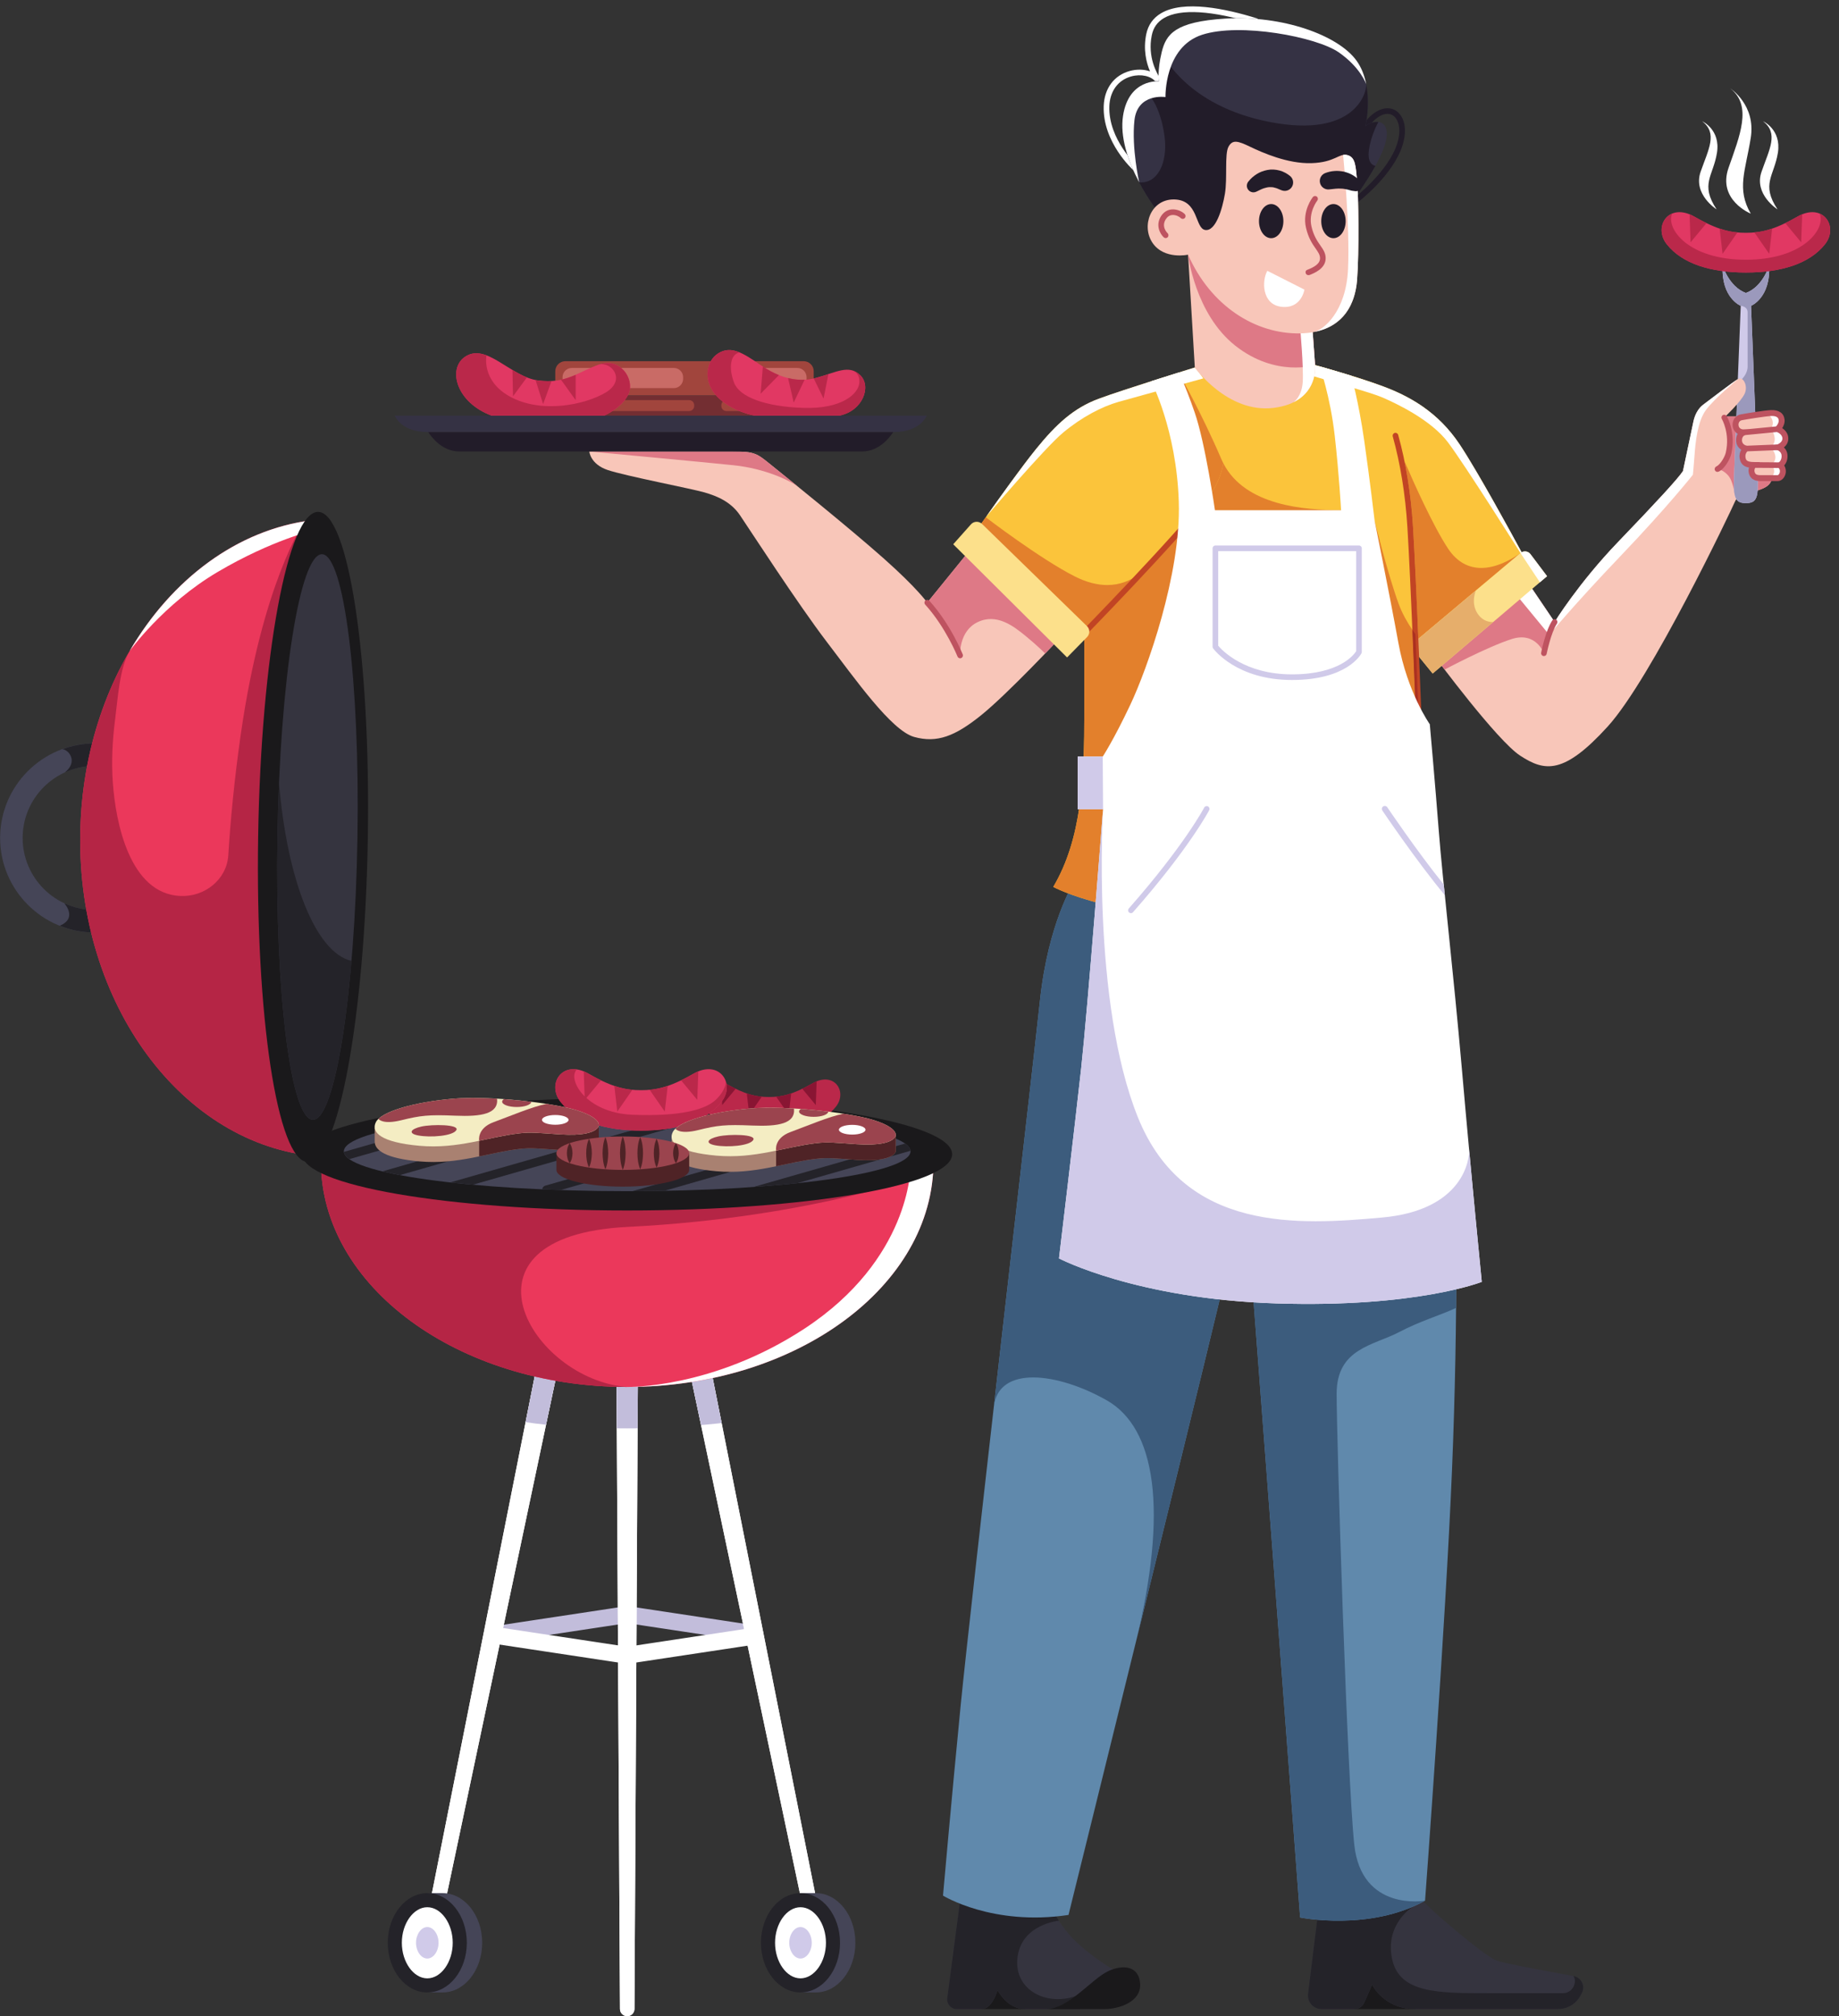 <?xml version="1.0" encoding="UTF-8"?><svg xmlns="http://www.w3.org/2000/svg" xmlns:xlink="http://www.w3.org/1999/xlink" height="441.4" preserveAspectRatio="xMidYMid meet" version="1.0" viewBox="4.6 3.6 402.7 441.4" width="402.7" zoomAndPan="magnify"><rect x="4.6" y="3.6" width="402.7" height="441.4" fill="#333333" stroke="none"/><defs><clipPath id="a"><path d="M 218 120 L 219 120 L 219 121 L 218 121 Z M 218 120"/></clipPath><clipPath id="b"><path d="M 218.02 120.312 L 218.02 120.312 M 218.02 120.312 L 218.02 120.312 M 218.02 120.309 L 218.02 120.309 M 218.02 120.309 L 218.02 120.309 M 218.02 120.309 L 218.02 120.309 M 218.023 120.305 L 218.023 120.305 M 218.023 120.305 C 218.023 120.301 218.023 120.301 218.023 120.301 C 218.023 120.301 218.023 120.301 218.023 120.305 M 218.023 120.301 L 218.023 120.301"/></clipPath></defs><g><g><path d="M 112.434 363.387 C 111.531 363.387 110.742 362.73 110.605 361.816 C 110.453 360.805 111.148 359.859 112.156 359.707 L 141.668 355.246 C 142.672 355.102 143.621 355.789 143.773 356.801 C 143.926 357.809 143.23 358.754 142.223 358.906 L 112.711 363.367 C 112.617 363.383 112.523 363.387 112.434 363.387" fill="#c2bddb"/></g><g><path d="M 169.887 363.152 C 169.793 363.152 169.699 363.145 169.605 363.129 L 141.668 358.906 C 140.656 358.754 139.961 357.809 140.113 356.801 C 140.27 355.789 141.211 355.09 142.223 355.246 L 170.16 359.473 C 171.172 359.625 171.867 360.566 171.715 361.578 C 171.574 362.492 170.785 363.152 169.887 363.152" fill="#c2bddb"/></g><g><path d="M 25.328 171.281 C 16.633 171.281 9.559 178.355 9.559 187.051 C 9.559 195.746 16.633 202.82 25.328 202.82 C 34.023 202.82 41.098 195.746 41.098 187.051 C 41.098 178.355 34.023 171.281 25.328 171.281 Z M 25.328 207.754 C 13.914 207.754 4.625 198.465 4.625 187.051 C 4.625 175.637 13.914 166.348 25.328 166.348 C 36.746 166.348 46.031 175.637 46.031 187.051 C 46.031 198.465 36.746 207.754 25.328 207.754" fill="#454557"/></g><g><path d="M 46.031 187.051 C 46.031 175.637 36.746 166.348 25.328 166.348 C 22.82 166.348 20.426 166.82 18.199 167.641 C 19.516 167.586 21.859 170.262 18.805 172.699 L 18.805 172.711 C 20.797 171.801 23 171.281 25.328 171.281 C 34.023 171.281 41.098 178.355 41.098 187.051 C 41.098 195.746 34.023 202.82 25.328 202.82 C 23 202.82 20.797 202.301 18.805 201.391 L 18.805 201.523 C 18.805 201.523 21.578 204.664 17.68 206.27 C 20.047 207.219 22.625 207.754 25.328 207.754 C 36.746 207.754 46.031 198.465 46.031 187.051" fill="#242329"/></g><g><path d="M 74.113 117.34 C 45.555 120.176 22.754 149.707 22.168 186.109 C 21.57 223.461 44.574 254.344 74.113 256.762 L 74.113 117.34" fill="#eb385b"/></g><g><path d="M 74.113 120.156 L 71.117 118.051 C 71.117 118.051 62.066 131.184 57.309 164.48 C 55.895 174.383 55.062 183.246 54.594 190.816 C 54.262 196.184 49.398 199.992 44.098 199.758 C 32.953 199.266 29.914 183.551 29.305 174.934 C 28.973 170.246 29.223 165.527 29.836 160.875 C 30.402 156.578 30.754 149.953 32.965 146.164 C 26.391 157.414 22.41 171.184 22.168 186.109 C 21.57 223.461 44.574 254.344 74.113 256.762 L 74.113 242.02 L 66.691 219.648 L 74.113 219.809 L 74.113 120.156" fill="#b52545"/></g><g><path d="M 32.965 146.164 C 32.965 146.164 40.32 135.855 52.285 128.805 C 64.254 121.75 73.43 119.676 73.43 119.676 L 72.918 117.492 C 56.566 119.559 42.203 130.367 32.965 146.164" fill="#fff"/></g><g><path d="M 144.41 281.766 L 143.531 443.418 C 143.523 444.293 142.812 445 141.938 444.992 C 141.066 444.988 140.363 444.285 140.359 443.418 L 139.477 281.766 C 139.469 280.402 140.57 279.293 141.93 279.285 C 143.293 279.277 144.402 280.379 144.41 281.738 L 144.41 281.766" fill="#fff"/></g><g><path d="M 131.668 280.004 L 100.953 425.426 C 100.773 426.281 99.934 426.832 99.074 426.648 C 98.223 426.473 97.68 425.641 97.848 424.789 L 126.836 279.012 C 127.102 277.676 128.402 276.809 129.738 277.074 C 131.074 277.34 131.941 278.637 131.676 279.973 L 131.668 280.004" fill="#fff"/></g><g><path d="M 155.434 279.012 L 184.422 424.789 C 184.594 425.648 184.035 426.484 183.176 426.652 C 182.324 426.824 181.492 426.273 181.316 425.426 L 150.602 280.004 C 150.32 278.668 151.172 277.359 152.504 277.078 C 153.836 276.797 155.145 277.648 155.426 278.98 L 155.434 279.012" fill="#fff"/></g><g><path d="M 144.406 281.746 L 144.406 281.77 L 144.223 316.301 L 143.531 443.422 C 143.52 444.297 142.816 445 141.941 445 C 141.066 444.988 140.363 444.285 140.363 443.422 L 139.66 316.301 L 139.477 281.77 C 139.477 280.398 140.574 279.289 141.93 279.289 C 143.297 279.277 144.406 280.375 144.406 281.746" fill="#fff"/></g><g><path d="M 131.68 279.969 L 131.668 280.008 L 124.172 315.512 L 100.957 425.426 C 100.773 426.277 99.934 426.832 99.07 426.648 C 98.219 426.477 97.676 425.637 97.852 424.785 L 119.691 314.945 L 126.832 279.008 C 127.105 277.676 128.398 276.812 129.73 277.07 C 131.074 277.344 131.938 278.637 131.68 279.969" fill="#fff"/></g><g><path d="M 184.418 424.785 C 184.59 425.648 184.035 426.488 183.172 426.648 C 182.32 426.82 181.492 426.277 181.309 425.426 L 158.109 315.586 L 150.602 280.008 C 150.316 278.676 151.168 277.355 152.5 277.082 C 153.832 276.801 155.152 277.648 155.422 278.98 L 155.434 279.008 L 162.625 315.145 L 184.418 424.785" fill="#fff"/></g><g><path d="M 174.598 428.93 C 174.598 424.426 176.781 420.562 179.891 418.914 L 179.891 418.062 L 183.254 418.062 C 188.035 418.062 191.91 422.93 191.91 428.93 C 191.91 434.934 188.035 439.801 183.254 439.801 L 179.891 439.801 L 179.891 438.949 C 176.781 437.301 174.598 433.438 174.598 428.93" fill="#454557"/></g><g><path d="M 171.234 428.93 C 171.234 434.934 175.109 439.801 179.891 439.801 C 184.672 439.801 188.547 434.934 188.547 428.93 C 188.547 422.93 184.672 418.062 179.891 418.062 C 175.109 418.062 171.234 422.93 171.234 428.93" fill="#242329"/></g><g><path d="M 179.891 436.719 C 182.91 436.719 185.465 433.152 185.465 428.93 C 185.465 424.711 182.91 421.145 179.891 421.145 C 176.871 421.145 174.32 424.711 174.32 428.93 C 174.32 433.152 176.871 436.719 179.891 436.719" fill="#fff"/></g><g><path d="M 179.891 432.379 C 181.227 432.379 182.359 430.801 182.359 428.93 C 182.359 427.062 181.227 425.484 179.891 425.484 C 178.555 425.484 177.426 427.062 177.426 428.93 C 177.426 430.801 178.555 432.379 179.891 432.379" fill="#d0cae9"/></g><g><path d="M 131.68 279.969 L 131.668 280.008 L 124.172 315.512 C 122.469 315.34 120.988 315.145 119.691 314.945 L 126.832 279.008 C 127.105 277.676 128.398 276.812 129.73 277.07 C 131.074 277.344 131.938 278.637 131.68 279.969" fill="#c2bddb"/></g><g><path d="M 144.406 281.746 L 144.406 281.77 L 144.223 316.301 C 143.473 316.316 142.707 316.316 141.941 316.316 C 141.164 316.316 140.398 316.316 139.66 316.301 L 139.477 281.77 C 139.477 280.398 140.574 279.289 141.93 279.289 C 143.297 279.277 144.406 280.375 144.406 281.746" fill="#c2bddb"/></g><g><path d="M 162.625 315.145 C 161.184 315.305 159.676 315.465 158.109 315.586 L 150.602 280.008 C 150.316 278.676 151.168 277.355 152.5 277.082 C 153.832 276.801 155.152 277.648 155.422 278.98 L 155.434 279.008 L 162.625 315.145" fill="#c2bddb"/></g><g><path d="M 141.945 367.848 C 141.855 367.848 141.762 367.844 141.668 367.828 L 112.156 363.367 C 111.148 363.215 110.453 362.27 110.605 361.262 C 110.758 360.254 111.695 359.547 112.711 359.707 L 142.223 364.168 C 143.23 364.32 143.926 365.266 143.773 366.273 C 143.637 367.191 142.848 367.848 141.945 367.848" fill="#fff"/></g><g><path d="M 141.941 367.848 C 141.043 367.848 140.254 367.191 140.113 366.273 C 139.961 365.266 140.656 364.32 141.668 364.168 L 169.605 359.945 C 170.609 359.789 171.559 360.488 171.715 361.496 C 171.867 362.508 171.172 363.453 170.16 363.605 L 142.223 367.828 C 142.129 367.844 142.035 367.848 141.941 367.848" fill="#fff"/></g><g><path d="M 74.938 256.285 C 74.914 256.836 74.883 257.379 74.883 257.93 C 74.883 285.164 104.906 307.246 141.945 307.246 C 178.98 307.246 209.008 285.164 209.008 257.93 C 209.008 257.379 208.973 256.836 208.949 256.285 L 74.938 256.285" fill="#eb385b"/></g><g><path d="M 209.008 257.93 C 209.008 257.379 208.973 256.836 208.949 256.285 L 205.215 256.285 L 203.965 259.219 C 203.965 259.219 203.965 279.289 180.711 294.512 C 160.605 307.672 141.945 307.246 141.945 307.246 C 178.98 307.246 209.008 285.164 209.008 257.93" fill="#fff"/></g><g><path d="M 141.945 272.211 C 183.426 270.129 208.809 260.207 208.93 260.152 C 208.977 259.414 209.008 258.676 209.008 257.93 C 209.008 257.379 208.973 256.836 208.949 256.285 L 74.938 256.285 C 74.914 256.836 74.883 257.379 74.883 257.93 C 74.883 285.164 104.906 307.246 141.945 307.246 C 120.934 305.711 102.352 274.195 141.945 272.211" fill="#b52545"/></g><g><path d="M 213.102 256.289 C 213.102 263.094 181.242 268.609 141.945 268.609 C 102.645 268.609 70.785 263.094 70.785 256.289 C 70.785 249.48 102.645 243.965 141.945 243.965 C 181.242 243.965 213.102 249.48 213.102 256.289" fill="#1a191b"/></g><g><path d="M 203.984 255.66 C 203.984 260.477 176.211 264.383 141.945 264.383 C 107.68 264.383 79.902 260.477 79.902 255.66 C 79.902 250.844 107.68 246.938 141.945 246.938 C 176.211 246.938 203.984 250.844 203.984 255.66" fill="#454557"/></g><g><path d="M 104.684 248.688 L 79.926 255.777 C 79.977 256.32 80.375 256.852 81.098 257.367 L 114.312 247.852 C 110.914 248.09 107.691 248.367 104.684 248.688" fill="#242329"/></g><g><path d="M 133.816 247.016 L 88.328 260.047 C 89.508 260.328 90.785 260.605 92.176 260.867 L 140.785 246.941 C 138.426 246.949 136.102 246.973 133.816 247.016" fill="#242329"/></g><g><path d="M 156.527 247.184 L 103.18 262.469 C 104.766 262.645 106.422 262.812 108.133 262.973 L 162.395 247.426 C 160.48 247.332 158.523 247.25 156.527 247.184" fill="#242329"/></g><g><path d="M 175.758 248.348 L 123.996 263.176 C 123.621 263.285 123.371 263.613 123.336 263.98 C 124.656 264.039 126.004 264.09 127.363 264.137 L 180.711 248.852 C 179.121 248.676 177.469 248.508 175.758 248.348" fill="#242329"/></g><g><path d="M 191.711 250.453 L 143.102 264.379 C 145.461 264.371 147.785 264.348 150.074 264.305 L 195.559 251.273 C 194.383 250.988 193.105 250.715 191.711 250.453" fill="#242329"/></g><g><path d="M 202.789 253.953 L 169.574 263.469 C 172.973 263.23 176.199 262.949 179.207 262.633 L 203.965 255.539 C 203.91 254.996 203.516 254.469 202.789 253.953" fill="#242329"/></g><g><path d="M 182.535 240.77 C 178.09 243.32 175.645 243.762 172.992 243.762 C 170.336 243.762 167.891 243.32 163.445 240.77 C 158.691 238.035 155.723 242.617 158.359 245.91 C 161.238 249.512 166.484 251.117 172.992 251.117 C 179.496 251.117 184.742 249.512 187.625 245.91 C 190.262 242.617 187.289 238.035 182.535 240.77" fill="#ba284a"/></g><g><path d="M 162.742 245.527 L 165.703 241.957 C 165.004 241.617 164.27 241.238 163.445 240.77 C 163.145 240.594 162.844 240.449 162.555 240.332 L 162.742 245.527" fill="#891533"/></g><g><path d="M 171.422 243.688 C 170.402 243.598 169.34 243.387 168.129 242.973 L 168.672 247.652 L 171.422 243.688" fill="#891533"/></g><g><path d="M 183.238 245.527 L 180.277 241.957 C 180.977 241.617 181.711 241.238 182.535 240.77 C 182.84 240.594 183.137 240.449 183.426 240.332 L 183.238 245.527" fill="#891533"/></g><g><path d="M 174.559 243.688 C 175.578 243.598 176.641 243.387 177.852 242.973 L 177.312 247.652 L 174.559 243.688" fill="#891533"/></g><g><path d="M 156.441 238.676 C 151.102 241.742 148.16 242.273 144.969 242.273 C 141.777 242.273 138.84 241.742 133.496 238.676 C 127.777 235.395 124.207 240.898 127.379 244.859 C 130.844 249.188 137.148 251.117 144.969 251.117 C 152.789 251.117 159.098 249.188 162.562 244.859 C 165.73 240.898 162.16 235.395 156.441 238.676" fill="#e13863"/></g><g><path d="M 162.562 244.859 C 163.738 243.391 163.98 241.711 163.535 240.344 C 163.543 240.395 163.695 242.004 161.5 244.227 C 159.27 246.488 153.75 248.078 143.102 247.652 C 132.906 247.246 128.75 239.902 130.902 237.746 C 126.805 237.164 124.723 241.543 127.379 244.859 C 130.844 249.188 137.148 251.117 144.969 251.117 C 152.789 251.117 159.098 249.188 162.562 244.859" fill="#ba284a"/></g><g><path d="M 132.648 244.395 L 136.211 240.105 C 135.367 239.699 134.484 239.242 133.496 238.676 C 133.129 238.465 132.773 238.293 132.426 238.152 L 132.648 244.395" fill="#ba284a"/></g><g><path d="M 143.082 242.188 C 141.855 242.074 140.582 241.82 139.125 241.324 L 139.773 246.953 L 143.082 242.188" fill="#ba284a"/></g><g><path d="M 157.289 244.395 L 153.73 240.105 C 154.57 239.699 155.453 239.242 156.441 238.676 C 156.809 238.465 157.164 238.293 157.516 238.152 L 157.289 244.395" fill="#ba284a"/></g><g><path d="M 146.855 242.188 C 148.082 242.074 149.359 241.82 150.812 241.324 L 150.164 246.953 L 146.855 242.188" fill="#ba284a"/></g><g><path d="M 135.734 249.906 L 130.512 249.973 C 125.512 248.488 112.02 246.836 103.73 247.559 C 98.156 248.047 93.055 249.121 89.922 250.488 L 86.652 250.531 L 86.652 253.508 C 86.637 255.438 89.09 257.215 96.48 257.867 C 104.902 258.609 111.438 255.945 118.301 255.141 C 120.969 254.828 122.246 255.043 127.234 255.371 C 132.227 255.703 134.73 254.969 135.562 253.852 C 135.637 253.754 135.688 253.637 135.715 253.508 L 135.734 249.906" fill="#a98171"/></g><g><path d="M 135.562 253.852 C 135.637 253.754 135.688 253.637 135.715 253.508 L 135.734 249.906 L 130.512 249.973 C 129.734 249.742 128.734 249.508 127.594 249.277 L 114.055 251.129 L 109.527 253.355 L 109.527 256.773 C 112.508 256.164 115.375 255.484 118.301 255.141 C 120.969 254.828 122.246 255.043 127.234 255.371 C 132.227 255.703 134.73 254.969 135.562 253.852" fill="#4f2326"/></g><g><path d="M 118.301 251.723 C 111.438 252.523 104.902 255.191 96.48 254.449 C 88.055 253.703 85.77 251.504 86.91 249.27 C 88.121 246.898 95.414 244.867 103.73 244.141 C 112.051 243.414 125.617 245.082 130.574 246.57 C 135.527 248.055 136.129 249.668 135.562 250.434 C 134.73 251.551 132.227 252.285 127.234 251.953 C 122.246 251.621 120.969 251.41 118.301 251.723" fill="#f4edc3"/></g><g><path d="M 103.73 244.141 C 96.266 244.793 89.645 246.496 87.484 248.555 C 87.535 248.633 88.402 249.855 92.484 248.848 C 96.695 247.809 98.48 247.609 104.277 247.855 C 110.07 248.105 113.789 247.434 113.445 244.133 C 109.965 243.93 106.547 243.895 103.73 244.141" fill="#9b444e"/></g><g><path d="M 135.562 250.434 C 136.129 249.668 135.527 248.055 130.574 246.57 C 129.105 246.129 126.875 245.676 124.258 245.27 C 121.152 245.887 116.414 247.906 112.699 249.27 C 108.988 250.633 109.527 253.348 109.527 253.355 C 112.508 252.746 115.375 252.062 118.301 251.723 C 120.969 251.41 122.246 251.621 127.234 251.953 C 132.227 252.285 134.73 251.551 135.562 250.434" fill="#9b444e"/></g><g><path d="M 104.539 250.996 C 105.227 249.75 99.254 249.707 96.875 250.234 C 94.496 250.766 93.883 251.75 96.184 252.184 C 98.859 252.691 103.812 252.316 104.539 250.996" fill="#9b444e"/></g><g><path d="M 129.102 248.773 C 129.102 249.363 127.801 249.84 126.191 249.84 C 124.586 249.84 123.281 249.363 123.281 248.773 C 123.281 248.184 124.586 247.707 126.191 247.707 C 127.801 247.707 129.102 248.184 129.102 248.773" fill="#fff"/></g><g><path d="M 120.953 244.812 C 119.027 244.574 117 244.375 114.961 244.227 C 114.711 244.395 114.559 244.582 114.559 244.785 C 114.559 245.434 115.992 245.957 117.758 245.957 C 119.5 245.957 120.91 245.445 120.953 244.812" fill="#9b444e"/></g><g><path d="M 200.758 252.059 L 195.535 252.125 C 190.535 250.645 177.039 248.992 168.754 249.715 C 163.18 250.199 158.074 251.273 154.945 252.645 L 151.672 252.684 L 151.672 255.66 C 151.656 257.594 154.109 259.367 161.5 260.02 C 169.926 260.766 176.461 258.098 183.32 257.297 C 185.988 256.984 187.27 257.195 192.258 257.527 C 197.246 257.855 199.754 257.121 200.582 256.008 C 200.656 255.906 200.711 255.789 200.738 255.66 L 200.758 252.059" fill="#a98171"/></g><g><path d="M 200.582 256.008 C 200.656 255.906 200.711 255.789 200.738 255.66 L 200.758 252.059 L 195.535 252.125 C 194.758 251.895 193.754 251.66 192.617 251.43 L 179.074 253.281 L 174.551 255.508 L 174.551 258.93 C 177.527 258.316 180.395 257.637 183.32 257.297 C 185.988 256.984 187.27 257.195 192.258 257.527 C 197.246 257.855 199.754 257.121 200.582 256.008" fill="#4f2326"/></g><g><path d="M 183.32 253.875 C 176.461 254.68 169.926 257.344 161.5 256.602 C 153.078 255.859 150.789 253.656 151.93 251.426 C 153.145 249.055 160.434 247.02 168.754 246.293 C 177.07 245.57 190.641 247.234 195.594 248.723 C 200.551 250.211 201.152 251.824 200.582 252.59 C 199.754 253.703 197.246 254.438 192.258 254.105 C 187.27 253.777 185.988 253.562 183.32 253.875" fill="#f4edc3"/></g><g><path d="M 168.754 246.293 C 161.285 246.945 154.664 248.652 152.508 250.707 C 152.555 250.785 153.426 252.012 157.504 251.004 C 161.715 249.961 163.5 249.762 169.297 250.012 C 175.094 250.258 178.809 249.586 178.465 246.285 C 174.984 246.082 171.566 246.051 168.754 246.293" fill="#9b444e"/></g><g><path d="M 200.582 252.59 C 201.152 251.824 200.551 250.211 195.594 248.723 C 194.129 248.281 191.895 247.828 189.277 247.422 C 186.176 248.039 181.438 250.062 177.723 251.426 C 174.012 252.789 174.551 255.504 174.551 255.508 C 177.527 254.898 180.395 254.219 183.32 253.875 C 185.988 253.562 187.27 253.777 192.258 254.105 C 197.246 254.438 199.754 253.703 200.582 252.59" fill="#9b444e"/></g><g><path d="M 169.562 253.148 C 170.246 251.902 164.277 251.859 161.898 252.391 C 159.52 252.918 158.902 253.902 161.203 254.34 C 163.879 254.844 168.836 254.473 169.562 253.148" fill="#9b444e"/></g><g><path d="M 194.125 250.93 C 194.125 251.516 192.82 251.992 191.215 251.992 C 189.605 251.992 188.301 251.516 188.301 250.93 C 188.301 250.34 189.605 249.863 191.215 249.863 C 192.82 249.863 194.125 250.34 194.125 250.93" fill="#fff"/></g><g><path d="M 185.973 246.965 C 184.051 246.73 182.023 246.527 179.98 246.383 C 179.734 246.547 179.578 246.734 179.578 246.938 C 179.578 247.586 181.012 248.109 182.781 248.109 C 184.523 248.109 185.93 247.602 185.973 246.965" fill="#9b444e"/></g><g><path d="M 126.449 256.062 L 126.449 259.727 C 126.449 261.75 132.957 263.391 140.98 263.391 C 149.008 263.391 155.516 261.75 155.516 259.727 L 155.516 256.062 L 126.449 256.062" fill="#4f2326"/></g><g><path d="M 155.516 256.062 C 155.516 258.086 149.008 259.727 140.98 259.727 C 132.953 259.727 126.449 258.086 126.449 256.062 C 126.449 254.039 132.953 252.402 140.98 252.402 C 149.008 252.402 155.516 254.039 155.516 256.062" fill="#9b444e"/></g><g><path d="M 140.98 259.727 C 140.496 258.508 140.387 257.285 140.363 256.062 C 140.383 254.844 140.492 253.621 140.98 252.402 C 141.469 253.621 141.578 254.844 141.598 256.062 C 141.578 257.285 141.469 258.508 140.98 259.727" fill="#4f2326"/></g><g><path d="M 129.348 258.258 C 128.863 257.527 128.754 256.797 128.73 256.066 C 128.75 255.332 128.859 254.602 129.348 253.871 C 129.836 254.602 129.945 255.332 129.965 256.066 C 129.945 256.797 129.836 257.527 129.348 258.258" fill="#4f2326"/></g><g><path d="M 133.582 259.219 C 133.094 258.164 132.984 257.113 132.965 256.062 C 132.984 255.012 133.094 253.961 133.582 252.91 C 134.07 253.961 134.18 255.012 134.199 256.062 C 134.176 257.113 134.066 258.164 133.582 259.219" fill="#4f2326"/></g><g><path d="M 137.168 259.602 C 136.684 258.422 136.574 257.242 136.551 256.062 C 136.57 254.887 136.68 253.707 137.168 252.527 C 137.656 253.707 137.766 254.887 137.785 256.062 C 137.766 257.242 137.656 258.422 137.168 259.602" fill="#4f2326"/></g><g><path d="M 152.613 258.258 C 152.129 257.527 152.02 256.797 151.996 256.066 C 152.016 255.332 152.125 254.602 152.613 253.871 C 153.105 254.602 153.215 255.332 153.23 256.066 C 153.211 256.797 153.102 257.527 152.613 258.258" fill="#4f2326"/></g><g><path d="M 148.383 259.219 C 147.895 258.164 147.785 257.113 147.766 256.062 C 147.781 255.012 147.891 253.961 148.383 252.91 C 148.871 253.961 148.98 255.012 148.996 256.062 C 148.977 257.113 148.867 258.164 148.383 259.219" fill="#4f2326"/></g><g><path d="M 144.797 259.602 C 144.309 258.422 144.199 257.242 144.18 256.062 C 144.195 254.887 144.305 253.707 144.797 252.527 C 145.285 253.707 145.395 254.887 145.41 256.062 C 145.391 257.242 145.281 258.422 144.797 259.602" fill="#4f2326"/></g><g><path d="M 85.145 187.023 C 84.512 226.328 78.621 258.102 71.992 257.996 C 65.359 257.891 60.496 225.941 61.129 186.637 C 61.762 147.336 67.648 115.559 74.281 115.664 C 80.91 115.773 85.773 147.719 85.145 187.023" fill="#1a191b"/></g><g><path d="M 82.875 186.988 C 82.324 221.18 77.957 248.836 73.117 248.758 C 68.277 248.68 64.801 220.898 65.352 186.707 C 65.902 152.512 70.27 124.855 75.109 124.934 C 79.945 125.012 83.422 152.797 82.875 186.988" fill="#35343f"/></g><g><path d="M 65.699 174.984 C 65.535 178.781 65.414 182.695 65.352 186.707 C 64.801 220.898 68.277 248.68 73.117 248.758 C 76.586 248.812 79.812 234.609 81.566 213.965 C 73.715 212.16 67.457 196.227 65.699 174.984" fill="#242329"/></g><g><path d="M 92.875 428.93 C 92.875 424.426 95.059 420.562 98.168 418.914 L 98.168 418.062 L 101.531 418.062 C 106.312 418.062 110.188 422.93 110.188 428.93 C 110.188 434.934 106.312 439.801 101.531 439.801 L 98.168 439.801 L 98.168 438.949 C 95.059 437.301 92.875 433.438 92.875 428.93" fill="#454557"/></g><g><path d="M 89.512 428.93 C 89.512 434.934 93.387 439.801 98.168 439.801 C 102.949 439.801 106.824 434.934 106.824 428.93 C 106.824 422.93 102.949 418.062 98.168 418.062 C 93.387 418.062 89.512 422.93 89.512 428.93" fill="#242329"/></g><g><path d="M 98.168 436.719 C 101.188 436.719 103.738 433.152 103.738 428.93 C 103.738 424.711 101.188 421.145 98.168 421.145 C 95.148 421.145 92.594 424.711 92.594 428.93 C 92.594 433.152 95.148 436.719 98.168 436.719" fill="#fff"/></g><g><path d="M 98.168 432.379 C 99.504 432.379 100.633 430.801 100.633 428.93 C 100.633 427.062 99.504 425.484 98.168 425.484 C 96.832 425.484 95.699 427.062 95.699 428.93 C 95.699 430.801 96.832 432.379 98.168 432.379" fill="#d0cae9"/></g><g><path d="M 380.496 49.434 C 380.496 49.434 375.27 46.156 377.004 41.191 C 378.734 36.23 380.766 32.812 377.355 30.156 C 377.355 30.156 381.387 31.965 380.578 37.047 C 379.77 42.125 376.824 43.898 380.496 49.434" fill="#fff"/></g><g><path d="M 393.836 49.434 C 393.836 49.434 388.609 46.156 390.34 41.191 C 392.07 36.23 394.102 32.812 390.691 30.156 C 390.691 30.156 394.727 31.965 393.918 37.047 C 393.109 42.125 390.164 43.898 393.836 49.434" fill="#fff"/></g><g><path d="M 387.977 50.371 C 387.977 50.371 380.648 47.414 383.109 40.359 C 385.57 33.305 388.355 26.746 383.508 22.973 C 383.508 22.973 389.125 26.555 387.977 33.773 C 386.828 40.992 384.824 44.957 387.977 50.371" fill="#fff"/></g><g><path d="M 180.59 82.676 L 128.395 82.676 C 127.18 82.676 126.195 83.66 126.195 84.879 L 126.195 90.191 L 182.785 90.191 L 182.785 84.879 C 182.785 83.66 181.801 82.676 180.59 82.676" fill="#a1453d"/></g><g><path d="M 152.16 88.566 L 129.816 88.566 C 128.699 88.566 127.789 87.66 127.789 86.539 L 127.789 86.18 C 127.789 85.059 128.699 84.152 129.816 84.152 L 152.16 84.152 C 153.277 84.152 154.188 85.059 154.188 86.18 L 154.188 86.539 C 154.188 87.66 153.277 88.566 152.16 88.566" fill="#c96b66"/></g><g><path d="M 179.191 88.566 L 171.168 88.566 C 170.051 88.566 169.141 87.66 169.141 86.539 L 169.141 86.18 C 169.141 85.059 170.051 84.152 171.168 84.152 L 179.191 84.152 C 180.312 84.152 181.219 85.059 181.219 86.18 L 181.219 86.539 C 181.219 87.66 180.312 88.566 179.191 88.566" fill="#c96b66"/></g><g><path d="M 183.613 90.191 L 125.371 90.191 L 125.371 94.598 L 183.613 94.598 L 183.613 90.191" fill="#732e32"/></g><g><path d="M 155.52 93.586 L 131.312 93.586 C 130.707 93.586 130.219 93.098 130.219 92.492 L 130.219 92.297 C 130.219 91.691 130.707 91.199 131.312 91.199 L 155.52 91.199 C 156.121 91.199 156.613 91.691 156.613 92.297 L 156.613 92.492 C 156.613 93.098 156.121 93.586 155.52 93.586" fill="#a1453d"/></g><g><path d="M 187.859 93.586 L 163.656 93.586 C 163.051 93.586 162.562 93.098 162.562 92.492 L 162.562 92.297 C 162.562 91.691 163.051 91.199 163.656 91.199 L 187.859 91.199 C 188.465 91.199 188.957 91.691 188.957 92.297 L 188.957 92.492 C 188.957 93.098 188.465 93.586 187.859 93.586" fill="#a1453d"/></g><g><path d="M 338.828 130.617 L 345.023 139.777 C 345.023 139.777 350.246 131.277 358.922 122.254 C 367.598 113.23 372.039 108.391 373.133 106.727 C 374.227 105.059 378.078 94.754 378.078 94.754 L 391.559 94.754 C 391.559 94.754 392.598 104.746 392.703 107.246 C 392.809 109.742 391.246 110.367 389.578 110.941 C 387.914 111.516 385.262 111.672 384.531 113.387 C 383.805 115.105 366.211 152.164 356.633 162.68 C 347.055 173.195 342.891 172.57 337.477 169.031 C 332.395 165.711 319.051 147.691 319.051 147.691 L 338.828 130.617" fill="#f8c6b9"/></g><g><path d="M 391.559 94.754 L 380.723 94.754 L 378.805 96.691 L 380.688 106.293 C 380.688 106.293 381.879 106.387 383.023 107.688 C 384.168 108.988 384.457 111.883 384.457 111.883 L 385.695 112.188 C 386.828 111.543 388.434 111.336 389.578 110.941 C 391.246 110.367 392.809 109.742 392.703 107.246 C 392.598 104.746 391.559 94.754 391.559 94.754" fill="#de7986"/></g><g><path d="M 345.023 139.777 L 338.828 130.617 L 319.051 147.691 C 319.051 147.691 319.773 148.664 320.934 150.188 C 320.934 150.188 330.398 145.156 335.672 143.492 C 340.945 141.824 342.684 146.613 342.684 146.613 C 343.102 143.906 344.996 139.832 345.023 139.777 C 344.164 141.051 345.023 139.777 345.023 139.777" fill="#de7986"/></g><g><path d="M 336.008 133.055 L 343.852 142.586 L 345.023 139.777 L 339.027 130.91 L 336.008 133.055" fill="#fff"/></g><g><path d="M 391.996 61.754 C 391.996 61.754 390.621 66.387 386.91 67.738 C 383.199 66.387 381.824 61.754 381.824 61.754 C 381.461 68.832 385.781 70.551 385.781 70.551 C 385.781 70.551 384.48 103.238 384.324 107.816 C 384.168 112.398 384.449 113.754 386.91 113.754 C 389.371 113.754 389.652 112.398 389.496 107.816 C 389.344 103.238 388.039 70.551 388.039 70.551 C 388.039 70.551 392.359 68.832 391.996 61.754" fill="#d0cae9"/></g><g><path d="M 391.996 61.754 C 391.996 61.754 390.621 66.387 386.91 67.738 C 383.199 66.387 381.824 61.754 381.824 61.754 C 381.461 68.832 385.781 70.551 385.781 70.551 C 385.781 70.551 387.289 70.656 387.289 71.988 C 387.289 75.059 387.289 82.16 387.289 83.824 C 387.289 85.957 385.152 87.41 385.152 87.41 L 385.137 87.754 C 384.785 96.688 384.402 105.469 384.324 107.816 C 384.168 112.398 384.449 113.754 386.91 113.754 C 389.371 113.754 389.652 112.398 389.496 107.816 C 389.344 103.238 388.039 70.551 388.039 70.551 C 388.039 70.551 392.359 68.832 391.996 61.754" fill="#9b99bc"/></g><g><path d="M 398.191 51.031 C 392.938 54.047 390.051 54.57 386.91 54.57 C 383.773 54.57 380.883 54.047 375.629 51.031 C 370.008 47.805 366.496 53.219 369.613 57.109 C 373.02 61.363 379.223 63.262 386.91 63.262 C 394.598 63.262 400.801 61.363 404.207 57.109 C 407.324 53.219 403.812 47.805 398.191 51.031" fill="#e13863"/></g><g><path d="M 403.055 50.371 C 404.488 53.586 399.598 60.465 386.91 60.465 C 374.223 60.465 369.332 53.586 370.766 50.371 C 368.387 51.367 367.57 54.559 369.613 57.109 C 373.02 61.363 379.223 63.262 386.91 63.262 C 394.598 63.262 400.801 61.363 404.207 57.109 C 406.25 54.559 405.434 51.367 403.055 50.371" fill="#ba284a"/></g><g><path d="M 338.379 125.586 C 338.379 125.586 328.941 107.957 324.223 100.879 C 319.504 93.801 313.254 90.262 306.871 87.969 C 300.484 85.68 292.574 83.527 292.574 83.527 L 314.723 147.074 L 338.379 125.586" fill="#fbc43b"/></g><g><path d="M 315.191 143.461 C 314.742 132.645 314.328 124.004 314.016 118.887 C 313.699 113.883 313.078 109.102 312.16 104.602 C 314.254 109.453 318.383 118.66 321.652 123.641 C 323.734 126.812 326.34 127.938 328.957 127.938 C 332.098 127.938 335.258 126.316 337.551 124.676 L 327.797 132.867 L 315.191 143.461" fill="#e3802c"/></g><g><path d="M 314.523 144.02 L 337.551 124.676 C 338.219 124.113 339.219 124.227 339.742 124.926 L 343.371 129.746 L 318.32 151.055 L 314.324 146.145 C 313.797 145.5 313.887 144.555 314.523 144.02" fill="#fce08b"/></g><g><path d="M 341.801 131.082 L 343.371 129.746 L 339.742 124.926 C 339.219 124.227 338.219 124.113 337.551 124.676 L 341.801 131.082" fill="#fff"/></g><g><path d="M 328.004 137.688 C 326.648 135.344 327.797 132.867 327.797 132.867 L 314.523 144.02 C 313.887 144.555 313.797 145.5 314.324 146.145 L 318.32 151.055 L 331.578 139.777 C 331.578 139.777 329.355 140.027 328.004 137.688" fill="#e6ae6b"/></g><g><path d="M 301.152 443.445 L 314.574 443.445 L 308.293 437.098 L 301.871 436.473 L 301.152 443.445" fill="#1a191b"/></g><g><path d="M 293.234 422.312 L 291.039 440.109 C 290.824 441.883 292.203 443.445 293.992 443.445 L 301.152 443.445 C 302.098 443.445 302.953 442.891 303.336 442.023 L 305.066 438.102 C 305.066 438.102 307.562 443.445 314.574 443.445 C 321.586 443.445 340.738 443.445 345.598 443.445 C 348.648 443.445 350.332 441.555 351.109 439.648 C 351.719 438.156 350.723 436.484 349.137 436.199 C 344.363 435.344 334.27 433.5 332.48 432.879 C 330.121 432.066 323.109 426.027 320.266 423.598 C 317.418 421.168 314.297 417.836 314.297 417.836 L 293.234 422.312" fill="#35343f"/></g><g><path d="M 349.137 436.199 C 350.035 437.422 349.066 439.961 346.848 439.961 C 344.625 439.961 341.156 439.961 330.328 439.961 C 319.504 439.961 311.125 439.961 309.473 432.621 C 307.723 424.84 313.988 421.023 313.988 421.023 L 313.035 418.105 L 293.234 422.312 L 291.039 440.109 C 290.824 441.883 292.203 443.445 293.992 443.445 L 301.152 443.445 C 302.098 443.445 302.953 442.891 303.336 442.023 L 305.066 438.102 C 305.066 438.102 307.562 443.445 314.574 443.445 C 321.586 443.445 340.738 443.445 345.598 443.445 C 348.648 443.445 350.332 441.555 351.109 439.648 C 351.719 438.156 350.723 436.484 349.137 436.199" fill="#242329"/></g><g><path d="M 277.582 202.898 L 319.051 202.898 C 319.051 202.898 321.445 230.52 322.555 245.789 C 323.664 261.059 323.941 291.871 322.555 325.465 C 321.168 359.055 316.656 419.711 316.656 419.711 C 304.477 426.477 289.297 423.391 289.297 423.391 C 289.297 423.391 277.859 270.773 275.641 244.125 C 273.418 217.473 271.477 202.898 271.477 202.898 L 277.582 202.898" fill="#6089ac"/></g><g><path d="M 289.297 423.391 C 289.297 423.391 304.477 426.477 316.656 419.711 C 316.656 419.711 302.723 422.211 301.152 407.426 C 299.582 392.645 297.293 318.73 297.293 308.738 C 297.293 298.742 305.387 298.184 311.035 295.203 C 315.574 292.809 319.82 291.629 323.453 289.934 C 323.621 271.184 323.254 255.402 322.555 245.789 C 321.445 230.52 319.051 202.898 319.051 202.898 L 271.477 202.898 C 271.477 202.898 273.418 217.473 275.641 244.125 C 277.859 270.773 289.297 423.391 289.297 423.391" fill="#3c5c7d"/></g><g><path d="M 219.562 443.445 L 229.07 443.445 L 225.98 437.098 L 219.562 436.473 L 219.562 443.445" fill="#1a191b"/></g><g><path d="M 215.051 418.113 L 212.031 441.066 C 211.867 442.328 212.848 443.445 214.117 443.445 L 219.562 443.445 C 221.922 443.445 223.031 439.281 223.031 439.281 C 223.031 439.281 225.113 443.445 229.07 443.445 C 233.027 443.445 246.422 443.445 246.422 443.445 L 249.477 435.395 C 249.477 435.395 245.379 433.312 240.938 429.359 C 236.496 425.402 234.414 420.336 234.414 420.336 L 215.051 418.113" fill="#35343f"/></g><g><path d="M 240.023 440.652 C 233.344 442.855 226.398 438.969 227.441 431.891 C 228.48 424.812 236.473 424.094 236.473 424.094 C 235.086 421.965 234.414 420.336 234.414 420.336 L 215.051 418.113 L 212.031 441.066 C 211.867 442.328 212.848 443.445 214.117 443.445 L 219.562 443.445 C 221.922 443.445 223.031 439.281 223.031 439.281 C 223.031 439.281 225.113 443.445 229.07 443.445 C 231.375 443.445 236.887 443.445 241.082 443.445 C 242.273 441.293 242.441 439.855 240.023 440.652" fill="#242329"/></g><g><path d="M 239.688 196.93 C 239.688 196.93 234.137 205.676 232.332 222.609 C 230.527 239.543 217.062 355.586 214.98 376.82 C 212.898 398.059 211.098 418.602 211.098 418.602 C 211.098 418.602 221.922 425.332 238.578 422.836 C 238.578 422.836 272.309 286.668 275.223 273.133 C 278.137 259.602 291.672 196.93 291.672 196.93 L 239.688 196.93" fill="#6089ac"/></g><g><path d="M 275.191 196.93 L 239.688 196.93 C 239.688 196.93 234.137 205.676 232.332 222.609 C 231.309 232.203 226.547 273.613 222.227 311.57 C 223.266 302.434 236.219 304.086 246.938 310.16 C 257.652 316.234 260.473 334.09 253.254 363.43 C 262.746 324.91 273.625 280.559 275.223 273.133 C 277.156 264.148 283.773 233.516 288 213.93 L 275.191 196.93" fill="#3c5c7d"/></g><g><path d="M 316.859 205.258 C 316.859 205.258 312.906 205.258 280.844 205.258 C 248.781 205.258 235.242 197.77 235.242 197.77 C 241.5 187.211 242.043 173.895 242.043 159.449 C 242.043 145.016 242.043 124.613 242.043 124.613 L 266.242 84.062 L 292.566 83.531 C 292.566 83.531 299.707 85.477 305.887 87.625 C 308.336 92.406 312.375 102.68 313.398 118.926 C 313.773 125.039 314.254 135.508 314.723 147.074 C 315.797 173.309 316.859 205.258 316.859 205.258" fill="#fbc43b"/></g><g><path d="M 324.223 100.879 C 319.504 93.801 313.254 90.262 306.871 87.969 C 300.484 85.68 292.574 83.527 292.574 83.527 L 292.203 85.957 C 295.688 87.031 304.816 89.531 307.273 90.594 C 310.449 91.969 317.977 95.535 321.688 100.461 C 325.402 105.391 337.551 124.676 337.551 124.676 L 337.809 124.527 C 335.5 120.258 328.145 106.766 324.223 100.879" fill="#fff"/></g><g><path d="M 315.34 163.395 C 315.012 163.395 314.738 163.137 314.723 162.805 C 314.523 157.539 314.316 152.211 314.105 147.102 C 313.602 134.617 313.133 124.625 312.785 118.961 C 312.336 111.836 311.258 105.168 309.582 99.141 C 309.492 98.812 309.684 98.473 310.012 98.383 C 310.336 98.293 310.68 98.48 310.77 98.812 C 312.469 104.918 313.562 111.672 314.016 118.887 C 314.363 124.559 314.832 134.562 315.336 147.051 C 315.547 152.16 315.758 157.488 315.957 162.758 C 315.969 163.098 315.703 163.383 315.363 163.395 L 315.34 163.395" fill="#c14424"/></g><g><path d="M 207.645 135.535 L 218.02 122.758 L 236.496 143.492 C 236.496 143.492 225.254 155.496 219.492 160.148 C 213.734 164.797 209.777 166.324 204.781 164.938 C 199.781 163.547 191.871 152.262 185.625 144.094 C 179.379 135.926 168.621 119.32 166.645 116.406 C 164.664 113.492 161.75 112.242 158.887 111.41 C 156.023 110.578 141.484 107.785 137.668 106.5 C 133.852 105.215 133.645 102.441 133.645 102.441 C 133.645 102.441 160.031 102.441 164.977 102.441 C 169.922 102.441 170.391 102.926 173.305 105.27 C 176.223 107.609 190.621 119.199 198.117 125.863 C 205.613 132.527 207.645 135.535 207.645 135.535" fill="#f8c6b9"/></g><g><path d="M 179.586 110.344 C 176.645 107.953 174.301 106.066 173.305 105.27 C 170.391 102.926 169.922 102.441 164.977 102.441 C 160.031 102.441 133.645 102.441 133.645 102.441 C 133.645 102.441 158.629 104.766 165.289 105.461 C 171.945 106.152 177.598 108.73 179.586 110.344" fill="#de7986"/></g><g><path d="M 218.66 139.812 C 222.824 137.801 226.504 140.645 229.141 142.797 C 231.777 144.945 233.469 146.672 233.469 146.672 C 235.285 144.785 236.496 143.492 236.496 143.492 L 218.02 122.758 L 207.645 135.535 C 207.645 135.535 213.102 143.324 214.844 147.102 C 214.844 147.102 214.496 141.824 218.66 139.812" fill="#de7986"/></g><g><path d="M 266.238 84.059 C 266.238 84.059 250.656 88.871 245.188 90.902 C 239.723 92.934 235.926 96.418 231.449 101.938 C 226.973 107.453 218.02 120.312 218.02 120.312 L 241.391 142.797 C 241.391 142.797 261.586 122.184 269.082 112.605 C 276.574 103.031 271.414 89.762 266.238 84.059" fill="#fbc43b"/></g><g clip-path="url(#a)"><g clip-path="url(#b)"><path d="M 218.02 120.312 L 218.023 120.312 L 218.023 120.301 L 218.02 120.301 Z M 218.02 120.312" fill="#e5a8af"/></g></g><g><path d="M 241.391 142.797 L 218.02 120.312 L 218.02 120.309 C 218.02 120.309 218.02 120.309 218.023 120.305 C 218.023 120.301 218.023 120.301 218.023 120.301 C 218.117 120.172 219.066 118.809 220.457 116.844 C 220.457 116.844 232.332 125.934 239.934 129.785 C 242.594 131.133 244.969 131.68 247.062 131.68 C 249.852 131.68 252.141 130.707 253.926 129.383 L 241.391 142.797 M 241.391 142.797 L 241.391 142.797 M 241.391 142.797 L 241.391 142.797 M 241.391 142.797 C 241.406 142.777 241.645 142.535 242.043 142.129 C 241.637 142.543 241.406 142.777 241.391 142.797" fill="#e3802c"/></g><g><path d="M 281.465 205.258 C 281.258 205.258 281.055 205.258 280.844 205.258 C 257.691 205.258 244.199 201.352 238.484 199.184 C 244.199 201.352 257.691 205.258 280.844 205.258 C 281.055 205.258 281.258 205.258 281.465 205.258" fill="#333e53"/></g><g><path d="M 316.77 202.562 C 316.559 196.348 316.004 180.242 315.363 163.395 C 316.004 180.254 316.559 196.359 316.77 202.562" fill="#e5a8af"/></g><g><path d="M 312.633 205.258 C 308.16 205.258 299.176 205.258 281.465 205.258 C 281.258 205.258 281.055 205.258 280.844 205.258 C 257.691 205.258 244.199 201.352 238.484 199.184 C 236.289 198.348 235.242 197.77 235.242 197.77 C 241.5 187.211 242.043 173.895 242.043 159.449 C 242.043 154.051 242.043 147.816 242.043 142.129 C 245.566 138.512 262.387 121.16 269.082 112.605 C 270.918 110.258 271.996 107.688 272.496 105.062 C 277.301 114.34 290.23 115.273 298.266 115.301 L 305.621 117.672 C 305.621 117.672 308.535 129.473 310.895 135.855 C 311.641 137.879 312.73 139.801 313.875 141.492 C 313.949 143.297 314.027 145.168 314.105 147.102 C 314.316 152.211 314.523 157.539 314.723 162.805 C 314.738 163.137 315.012 163.395 315.34 163.395 L 315.363 163.395 C 316.004 180.242 316.559 196.348 316.77 202.562 L 312.633 205.258" fill="#e3802c"/></g><g><path d="M 315.34 163.395 C 315.012 163.395 314.738 163.137 314.723 162.805 C 314.523 157.539 314.316 152.211 314.105 147.102 C 314.027 145.168 313.949 143.297 313.875 141.492 C 314.094 141.812 314.312 142.129 314.531 142.43 C 314.594 143.953 314.656 145.504 314.723 147.074 C 314.938 152.387 315.156 157.93 315.363 163.395 L 315.34 163.395" fill="#ab3021"/></g><g><path d="M 241.391 142.797 L 241.391 142.797 M 241.391 142.797 L 241.391 142.797 M 241.391 142.797 L 241.391 142.797 M 242.043 142.129 C 243.949 140.168 249.754 134.188 255.738 127.754 C 255.746 127.746 255.758 127.734 255.766 127.727 C 255.773 127.719 255.781 127.711 255.789 127.703 C 255.781 127.711 255.773 127.719 255.766 127.727 C 255.758 127.734 255.746 127.746 255.738 127.754 C 255.207 128.324 254.602 128.879 253.926 129.383 L 264.762 117.785 L 261.898 93.004 L 262.68 85.168 C 262.68 85.168 267.656 93.867 272.031 104.07 C 272.176 104.41 272.332 104.742 272.496 105.062 C 271.996 107.688 270.918 110.258 269.082 112.605 C 262.387 121.16 245.566 138.512 242.043 142.129" fill="#e3802c"/></g><g><path d="M 241.391 142.797 L 253.926 129.383 C 254.602 128.879 255.207 128.324 255.738 127.754 C 249.754 134.188 243.949 140.168 242.043 142.129 C 241.645 142.535 241.406 142.777 241.391 142.797 M 255.738 127.754 C 255.746 127.746 255.758 127.734 255.766 127.727 C 255.758 127.734 255.746 127.746 255.738 127.754 M 255.766 127.727 C 255.773 127.719 255.781 127.711 255.789 127.703 C 255.781 127.711 255.773 127.719 255.766 127.727" fill="#cd5420"/></g><g><path d="M 268.098 86.445 C 267.492 85.555 266.867 84.75 266.238 84.059 C 266.238 84.059 250.656 88.871 245.188 90.902 C 239.723 92.934 235.926 96.418 231.449 101.938 C 228.445 105.637 223.434 112.633 220.457 116.844 C 220.461 116.836 233.305 101.711 237.398 98.309 C 241.492 94.91 245.867 92.617 249.543 91.578 C 253.004 90.598 266.508 86.883 268.098 86.445" fill="#fff"/></g><g><path d="M 241.391 143.414 C 241.234 143.414 241.078 143.355 240.957 143.238 C 240.715 143 240.711 142.609 240.949 142.363 C 241.152 142.16 261.207 121.668 268.598 112.227 C 268.805 111.957 269.191 111.91 269.461 112.121 C 269.73 112.332 269.777 112.719 269.566 112.988 C 262.137 122.48 242.031 143.023 241.828 143.23 C 241.711 143.352 241.551 143.414 241.391 143.414" fill="#c14424"/></g><g><path d="M 253.293 41.113 C 253.145 41.113 252.996 41.062 252.879 40.957 C 252.602 40.707 246.012 34.703 246.289 26.805 C 246.426 22.953 248.555 20.09 251.988 19.141 C 253.559 18.711 255.129 18.766 256.426 19.227 C 255.621 17.324 254.91 14.48 255.602 11.086 C 256.016 9.074 257.105 7.531 258.848 6.5 C 263.812 3.566 272.969 5.48 279.777 7.602 C 280.105 7.703 280.285 8.051 280.184 8.375 C 280.082 8.699 279.738 8.883 279.41 8.781 C 270.125 5.887 263.047 5.453 259.473 7.562 C 258.023 8.418 257.152 9.652 256.812 11.336 C 255.832 16.133 257.984 19.773 258.648 20.758 C 258.73 20.859 258.805 20.965 258.875 21.07 C 259.051 21.348 258.984 21.715 258.715 21.906 C 258.449 22.098 258.078 22.047 257.875 21.789 C 257.852 21.766 257.77 21.656 257.648 21.48 C 256.617 20.23 254.445 19.742 252.316 20.328 C 249.43 21.129 247.641 23.562 247.523 26.848 C 247.266 34.16 253.641 39.98 253.703 40.039 C 253.957 40.266 253.977 40.656 253.75 40.91 C 253.629 41.047 253.461 41.113 253.293 41.113" fill="#fff"/></g><g><path d="M 301.25 48.262 C 301.062 48.262 300.879 48.18 300.758 48.016 C 300.551 47.746 300.605 47.359 300.879 47.152 C 300.957 47.094 308.703 41.211 310.602 34.875 C 311.59 31.562 310.672 29.375 309.398 28.746 C 307.922 28.02 305.891 29.094 304.109 31.559 C 303.91 31.836 303.523 31.898 303.246 31.699 C 302.973 31.496 302.91 31.113 303.109 30.836 C 305.688 27.266 308.332 26.844 309.945 27.641 C 311.727 28.52 312.984 31.207 311.781 35.227 C 309.77 41.953 301.949 47.891 301.617 48.141 C 301.508 48.223 301.379 48.262 301.25 48.262" fill="#221c29"/></g><g><path d="M 301.109 47.125 C 301.109 47.125 306.453 40.012 307.91 35.152 C 309.367 30.297 306.316 29.254 303.609 31.199 C 303.609 31.199 305.691 22.523 301.664 16.902 C 297.641 11.281 285.355 6.906 272.934 7.672 C 261.898 8.348 259.953 11.07 258.984 15.027 C 258.012 18.984 258.355 21.406 258.355 21.406 C 258.355 21.406 251.766 20.789 250.516 28.977 C 249.266 37.168 255.93 47.785 260.648 53.059 C 265.367 58.336 296.598 59.359 296.598 59.359 L 301.109 47.125" fill="#353244"/></g><g><path d="M 258.355 21.406 C 258.355 21.406 255.352 21.133 253.016 23.477 C 256.215 22.199 258.848 27.637 259.609 33.473 C 260.371 39.316 258.012 43.891 254.059 43.516 C 255.867 46.934 258.066 50.035 260.023 52.336 L 264.762 54.52 L 299.148 52.449 L 301.109 47.125 C 301.109 47.125 303.719 43.648 305.789 39.898 C 305.77 39.895 303.891 39.785 304.371 36.402 C 304.859 33.004 306.441 30.305 306.441 30.305 C 305.602 30.191 304.586 30.496 303.609 31.199 C 303.609 31.199 304.684 26.672 303.77 22.043 C 303.906 23.961 301.23 33.785 282.961 30.367 C 264.051 26.824 258.984 15.027 258.984 15.027 C 258.012 18.984 258.355 21.406 258.355 21.406" fill="#221c29"/></g><g><path d="M 301.664 16.902 C 297.641 11.281 285.355 6.906 272.934 7.672 C 261.898 8.348 259.953 11.07 258.984 15.027 C 258.012 18.984 258.355 21.406 258.355 21.406 C 258.355 21.406 251.766 20.789 250.516 28.977 C 249.824 33.52 251.566 38.805 254.059 43.516 C 254.059 43.516 252.355 35.988 253.016 29.949 C 253.676 23.91 259.816 24.848 259.816 24.848 C 259.816 24.848 259.504 13.918 267.832 11.211 C 276.16 8.504 292.867 11.688 297.711 15.027 C 302.551 18.367 303.77 22.039 303.77 22.043 C 303.418 20.262 302.785 18.465 301.664 16.902" fill="#fff"/></g><g><path d="M 264.762 59.359 L 266.238 84.059 C 266.238 84.059 273.418 94.145 283.48 92.898 C 293.547 91.648 292.574 83.527 292.574 83.527 L 291.672 71.105 L 264.762 59.359" fill="#f8c6b9"/></g><g><path d="M 275.117 79.293 C 283.969 86.27 292.574 83.527 292.574 83.527 L 291.672 71.105 L 264.762 59.359 C 264.762 59.359 266.27 72.32 275.117 79.293" fill="#de7986"/></g><g><path d="M 289.867 87.273 C 289.66 90.316 288.078 91.508 287.875 91.648 C 293.215 89 292.574 83.527 292.574 83.527 L 291.672 71.105 L 289.312 75.477 C 289.312 75.477 290.086 84.027 289.867 87.273" fill="#fff"/></g><g><path d="M 264.762 59.359 C 264.762 59.359 259.555 60.504 257.004 56.809 C 254.453 53.113 256.57 47.164 261.723 47.266 C 267.137 47.367 266.219 53.582 268.508 53.945 C 270.801 54.309 272.258 49.414 272.828 46.031 C 273.402 42.648 272.727 37.34 273.609 35.727 C 274.492 34.113 275.641 34.426 278.348 35.727 C 281.055 37.027 286.57 39.477 291.773 39.32 C 296.98 39.16 297.812 37.078 299.637 37.551 C 301.457 38.016 301.457 40.047 301.77 43.117 C 302.082 46.188 302.238 58.785 301.77 64.875 C 301.301 70.965 298.047 76.406 289.355 76.586 C 279.531 76.793 269.707 70.586 264.762 59.359" fill="#f8c6b9"/></g><g><path d="M 292.203 76.305 C 298.77 75.105 301.355 70.246 301.77 64.875 C 302.238 58.785 302.082 46.188 301.77 43.117 C 301.457 40.047 301.457 38.016 299.637 37.551 C 299.305 37.465 299.008 37.465 298.711 37.52 C 298.711 37.523 300.227 52.922 299.789 62.5 C 299.367 71.863 294.398 75.914 292.203 76.305" fill="#fff"/></g><g><path d="M 259.852 55.723 C 259.699 55.723 259.547 55.668 259.426 55.555 C 258.664 54.836 257.559 52.938 258.844 50.922 C 259.402 50.051 260.199 49.539 261.148 49.449 C 262.305 49.34 263.473 49.887 264.047 50.484 C 264.277 50.73 264.27 51.121 264.023 51.355 C 263.777 51.59 263.387 51.582 263.152 51.336 C 262.855 51.023 262.051 50.598 261.266 50.676 C 260.703 50.73 260.238 51.035 259.887 51.59 C 258.816 53.254 260.215 54.602 260.273 54.66 C 260.52 54.895 260.531 55.281 260.301 55.531 C 260.176 55.66 260.016 55.723 259.852 55.723" fill="#be5360"/></g><g><path d="M 291.145 63.84 C 290.887 63.84 290.633 63.703 290.539 63.465 C 290.414 63.148 290.512 62.812 290.828 62.688 C 292.297 62.113 293.68 61.395 293.656 60.098 C 293.645 59.379 293.254 58.816 292.715 58.043 C 292 57.02 291.113 55.75 290.586 53.477 C 289.719 49.754 291.996 46.863 292.094 46.738 C 292.305 46.473 292.691 46.434 292.957 46.645 C 293.223 46.855 293.266 47.246 293.055 47.512 C 293.035 47.535 291.059 50.07 291.785 53.199 C 292.262 55.238 293.074 56.402 293.727 57.336 C 294.34 58.219 294.871 58.98 294.891 60.078 C 294.934 62.402 292.359 63.41 291.395 63.793 L 291.145 63.84" fill="#be5360"/></g><g><path d="M 282.117 62.891 L 290.238 67.004 C 290.238 67.004 289.59 71.312 285.148 70.758 C 280.93 70.23 280.871 65.078 282.117 62.891" fill="#fff"/></g><g><path d="M 299.27 52.012 C 299.27 54.074 298.074 55.746 296.598 55.746 C 295.121 55.746 293.926 54.074 293.926 52.012 C 293.926 49.945 295.121 48.273 296.598 48.273 C 298.074 48.273 299.27 49.945 299.27 52.012" fill="#221c29"/></g><g><path d="M 285.633 52.012 C 285.633 54.074 284.438 55.746 282.961 55.746 C 281.484 55.746 280.289 54.074 280.289 52.012 C 280.289 49.945 281.484 48.273 282.961 48.273 C 284.438 48.273 285.633 49.945 285.633 52.012" fill="#221c29"/></g><g><path d="M 277.941 43.379 C 278.516 42.652 279.055 42.191 279.762 41.734 C 280.441 41.285 281.254 40.988 282.121 40.816 C 282.988 40.641 283.93 40.699 284.789 40.93 C 285.664 41.16 286.414 41.594 287.062 42.102 C 287.863 42.73 288.004 43.883 287.379 44.684 C 286.867 45.336 286.008 45.551 285.273 45.27 L 284.965 45.152 C 284.531 44.984 284.152 44.773 283.773 44.707 C 283.402 44.578 283.031 44.559 282.633 44.57 C 282.23 44.57 281.809 44.684 281.352 44.82 C 280.922 44.961 280.395 45.234 280.047 45.402 L 279.691 45.57 C 278.973 45.91 278.113 45.605 277.773 44.887 C 277.531 44.375 277.617 43.797 277.941 43.379" fill="#221c29"/></g><g><path d="M 300.617 45.355 C 300.336 45.312 299.859 45.121 299.477 45.059 C 299.074 44.977 298.684 44.895 298.281 44.898 C 297.484 44.832 296.691 44.961 295.809 45.051 L 295.648 45.07 C 294.629 45.172 293.719 44.434 293.613 43.414 C 293.527 42.566 294.027 41.793 294.781 41.496 C 295.41 41.254 296.078 41.094 296.773 41.043 C 297.469 40.969 298.184 41.059 298.879 41.18 C 299.57 41.352 300.246 41.598 300.855 41.961 C 301.484 42.348 301.973 42.723 302.516 43.426 C 302.941 43.98 302.84 44.773 302.285 45.203 C 302.008 45.418 301.664 45.496 301.344 45.453 L 300.617 45.355" fill="#221c29"/></g><g><path d="M 256.672 87.066 C 256.672 87.066 262.211 97.594 262.73 113.43 C 263.25 129.266 255.758 150.188 252.113 157.891 C 248.469 165.598 246.074 169.238 246.074 169.238 L 240.59 169.238 L 240.59 180.762 L 246.145 180.762 C 246.145 180.762 242.742 224.828 241.355 237.461 C 239.969 250.094 236.496 279.102 236.496 279.102 C 236.496 279.102 253.43 287.984 284.105 288.957 C 314.781 289.93 329.078 284.238 329.078 284.238 C 329.078 284.238 326.719 260.641 324.777 238.293 C 322.832 215.945 320.508 196.41 319.676 185.688 C 318.844 174.965 317.695 162.16 317.695 162.16 C 317.695 162.16 312.805 155.258 310.824 144.395 C 308.848 133.531 305.621 117.672 305.621 117.672 C 305.621 117.672 304.578 108.723 303.332 100.047 C 302.082 91.371 300.508 85.855 300.508 85.855 L 293.59 83.809 C 293.59 83.809 295.906 90.398 296.879 99.004 C 297.848 107.609 298.266 115.301 298.266 115.301 L 270.645 115.301 C 270.645 115.301 268.559 100.672 266.199 93.867 C 263.84 87.066 262.68 85.168 262.68 85.168 L 256.672 87.066" fill="#fff"/></g><g><path d="M 236.496 279.102 C 236.496 279.102 253.43 287.984 284.105 288.957 C 314.781 289.93 329.078 284.238 329.078 284.238 C 329.078 284.238 327.766 271.109 326.293 255.164 C 326.48 257.215 325.191 268.555 307.195 270.156 C 289.195 271.762 263.98 273.551 253.773 248.207 C 243.562 222.863 246.145 180.762 246.145 180.762 C 246.145 180.762 242.742 224.828 241.355 237.461 C 239.969 250.094 236.496 279.102 236.496 279.102" fill="#d0cae9"/></g><g><path d="M 240.59 180.762 L 246.145 180.762 L 246.074 169.238 L 240.59 169.238 L 240.59 180.762" fill="#d0cae9"/></g><g><path d="M 271.363 144.973 C 272.176 145.938 277.109 151.238 287.508 151.238 C 297.914 151.238 301.09 146.93 301.57 146.172 L 301.57 124.258 L 271.363 124.258 Z M 287.508 152.469 C 275.465 152.469 270.457 145.84 270.25 145.555 C 270.172 145.449 270.129 145.324 270.129 145.191 L 270.129 123.641 C 270.129 123.301 270.406 123.023 270.746 123.023 L 302.188 123.023 C 302.527 123.023 302.801 123.301 302.801 123.641 L 302.801 146.336 C 302.801 146.434 302.777 146.531 302.734 146.617 C 302.613 146.855 299.613 152.469 287.508 152.469" fill="#d0cae9"/></g><g><path d="M 252.242 203.516 C 252.098 203.516 251.953 203.465 251.836 203.359 C 251.578 203.137 251.555 202.746 251.781 202.492 C 263.926 188.707 268.25 180.488 268.289 180.406 C 268.445 180.102 268.82 179.988 269.121 180.145 C 269.426 180.301 269.543 180.672 269.387 180.973 C 269.344 181.059 264.969 189.391 252.703 203.309 C 252.582 203.445 252.414 203.516 252.242 203.516" fill="#d0cae9"/></g><g><path d="M 320.984 199.586 C 320.902 198.789 320.824 198.012 320.746 197.246 C 314.844 189.91 308.461 180.449 308.379 180.328 C 308.18 180.031 307.777 179.953 307.48 180.152 C 307.184 180.352 307.105 180.754 307.305 181.051 C 307.391 181.18 314.719 192.047 320.984 199.586" fill="#d0cae9"/></g><g><path d="M 242.652 143.066 L 238.266 147.535 L 213.336 122.758 L 217.215 118.398 C 217.852 117.68 218.957 117.641 219.645 118.309 L 242.625 140.684 C 243.293 141.332 243.305 142.398 242.652 143.066" fill="#fce08b"/></g><g><path d="M 214.844 147.719 C 214.598 147.719 214.367 147.57 214.27 147.328 C 214.246 147.266 211.695 140.926 207.188 135.953 C 206.957 135.699 206.977 135.309 207.23 135.078 C 207.48 134.852 207.871 134.871 208.102 135.121 C 212.762 140.266 215.309 146.605 215.418 146.871 C 215.543 147.188 215.387 147.547 215.07 147.672 L 214.844 147.719" fill="#be5360"/></g><g><path d="M 148.633 98.188 L 98.359 98.188 C 99.141 99.336 101.41 102.441 105.211 102.441 C 109.012 102.441 148.633 102.441 148.633 102.441 C 148.633 102.441 189.551 102.441 193.352 102.441 C 197.152 102.441 199.426 99.336 200.203 98.188 L 148.633 98.188" fill="#221c29"/></g><g><path d="M 149.281 94.598 L 91.02 94.598 C 92.215 96.938 94.766 98.188 98.359 98.188 L 200.203 98.188 C 203.797 98.188 206.348 96.938 207.547 94.598 L 149.281 94.598" fill="#353244"/></g><g><path d="M 106.316 81.793 C 102.641 84.43 104.492 91.719 112.266 94.598 L 136.906 94.598 C 136.906 94.598 141.105 92.762 142.316 89.621 C 143.512 86.516 140.41 81.742 135.715 83.422 C 131.117 85.062 128.543 87.676 122.453 86.895 C 116.363 86.113 111.035 78.41 106.316 81.793" fill="#e13863"/></g><g><path d="M 142.316 89.621 C 143.512 86.516 140.41 81.742 135.715 83.422 C 138.547 82.688 141.762 86.812 137.254 89.52 C 132.742 92.227 123.094 94.254 116.152 90.359 C 110.008 86.91 111.113 81.52 111.133 81.402 C 109.457 80.773 107.855 80.691 106.316 81.793 C 102.641 84.43 104.492 91.719 112.266 94.598 L 136.906 94.598 C 136.906 94.598 141.105 92.762 142.316 89.621" fill="#ba284a"/></g><g><path d="M 119.98 86.227 L 116.938 90.359 L 116.82 84.594 C 117.844 85.215 118.906 85.797 119.98 86.227" fill="#ba284a"/></g><g><path d="M 125.371 87.016 L 123.531 92.07 L 121.871 86.797 C 122.066 86.848 122.262 86.875 122.453 86.898 C 123.531 87.043 124.488 87.066 125.371 87.016" fill="#ba284a"/></g><g><path d="M 130.656 85.656 L 130.656 91.199 L 127.441 86.73 C 128.598 86.484 129.633 86.098 130.656 85.656" fill="#ba284a"/></g><g><path d="M 169.922 94.598 C 169.922 94.598 164.902 93.789 161.676 90.457 C 158.449 87.125 159.148 82.633 161.906 80.938 C 164.664 79.242 167.215 80.805 171.066 83.457 C 174.922 86.113 178.98 87.52 183.352 86.32 C 187.723 85.125 190.48 83.305 192.98 85.746 C 195.48 88.188 193.555 93.555 188.402 94.598 L 169.922 94.598" fill="#e13863"/></g><g><path d="M 192.98 85.746 C 192.34 85.121 191.68 84.777 190.98 84.629 C 191.102 84.652 192.977 85.062 192.773 87.414 C 192.566 89.844 188.957 93.176 180.488 92.898 C 172.023 92.617 166.539 90.469 165.359 87.414 C 164.18 84.367 164.387 81.246 166.547 80.75 C 164.895 80.062 163.434 80 161.906 80.938 C 159.148 82.633 158.449 87.125 161.676 90.457 C 164.902 93.789 169.922 94.598 169.922 94.598 L 188.402 94.598 C 193.555 93.555 195.48 88.188 192.98 85.746" fill="#ba284a"/></g><g><path d="M 175.168 85.723 L 171.164 89.789 L 171.645 83.844 C 172.801 84.605 173.977 85.242 175.168 85.723" fill="#ba284a"/></g><g><path d="M 180.793 86.73 L 178.406 91.73 L 177.164 86.367 C 178.355 86.664 179.562 86.797 180.793 86.73" fill="#ba284a"/></g><g><path d="M 186 85.527 L 184.938 90.852 L 182.785 86.461 C 182.98 86.422 183.164 86.367 183.355 86.316 C 184.316 86.059 185.195 85.773 186 85.527" fill="#ba284a"/></g><g><path d="M 373.133 106.727 C 373.133 106.727 375.094 97.477 375.406 95.949 C 375.719 94.426 376.445 93.035 377.555 92.203 C 378.668 91.371 384.184 87.137 385.227 86.547 C 386.266 85.957 387.445 88.004 386.648 89.773 C 385.852 91.543 382.172 95.016 382.172 95.016 C 382.172 95.016 383.703 98.645 383.109 102.832 C 382.758 105.297 380.492 107.039 378.004 106.934 L 373.133 106.727" fill="#f8c6b9"/></g><g><path d="M 375.406 95.949 C 375.094 97.477 373.133 106.727 373.133 106.727 C 372.039 108.391 367.598 113.23 358.922 122.254 C 350.246 131.277 345.023 139.777 345.023 139.777 L 343.852 142.586 C 343.852 142.586 349.137 136.133 359.547 125.238 C 369.957 114.344 375.301 107.539 375.301 107.539 C 375.301 107.539 375.441 106.359 375.648 103.473 C 375.855 100.582 376.273 95.949 378.145 93.383 C 380.02 90.816 385.227 86.547 385.227 86.547 C 384.184 87.137 378.668 91.371 377.555 92.203 C 376.445 93.035 375.719 94.426 375.406 95.949" fill="#fff"/></g><g><path d="M 380.688 106.91 C 380.453 106.91 380.234 106.781 380.129 106.555 C 379.984 106.246 380.117 105.879 380.426 105.734 C 381.312 105.32 382.301 103.605 382.508 102.695 C 383.477 98.449 381.66 95.363 381.645 95.332 C 381.469 95.039 381.562 94.66 381.852 94.488 C 382.145 94.312 382.523 94.402 382.699 94.691 C 382.785 94.836 384.793 98.215 383.711 102.969 C 383.473 104.008 382.348 106.195 380.949 106.852 L 380.688 106.91" fill="#be5360"/></g><g><path d="M 394.402 105.441 C 395.617 106.551 394.785 108.254 393.902 108.273 C 393.016 108.297 391.332 108.27 390.164 108.273 C 389.105 108.277 388.434 108.008 388.191 107.07 C 387.949 106.137 388.59 105.398 388.59 105.398 C 387.098 105.371 386.363 105.016 386.18 103.793 C 385.996 102.57 386.91 101.805 386.91 101.805 C 386.91 101.805 385.457 101.484 385.406 100.078 C 385.355 98.672 386.43 98.266 386.43 98.266 C 384.145 98.238 384.141 95.301 385.902 94.961 C 387.012 94.746 391.141 94.078 392.418 94.023 C 393.691 93.973 394.602 94.414 394.734 95.508 C 394.863 96.602 393.867 97.547 393.867 97.547 C 393.867 97.547 395.48 98.09 395.551 99.523 C 395.621 100.98 393.98 101.52 393.98 101.52 C 393.98 101.52 395.359 101.938 395.383 103.395 C 395.41 104.852 394.402 105.441 394.402 105.441" fill="#f8c6b9"/></g><g><path d="M 392.27 108.281 C 392.898 108.285 393.488 108.285 393.902 108.273 C 394.785 108.254 395.617 106.551 394.402 105.441 C 394.402 105.441 395.41 104.852 395.383 103.395 C 395.359 101.938 393.98 101.52 393.98 101.52 C 393.98 101.52 395.621 100.98 395.551 99.523 C 395.48 98.09 393.867 97.547 393.867 97.547 C 393.867 97.547 394.863 96.602 394.734 95.508 C 394.602 94.414 393.691 93.973 392.418 94.023 C 392.195 94.035 391.867 94.066 391.5 94.105 C 391.535 94.129 393.762 95.438 392.309 97.699 C 392.309 97.699 393.031 97.996 393.207 99.422 C 393.379 100.844 392.352 101.52 392.352 101.52 C 392.352 101.52 393.379 102.578 393.379 103.688 C 393.379 104.801 392.438 105.398 392.438 105.398 C 392.438 105.398 393.102 105.77 393.102 106.742 C 393.102 107.715 392.27 108.281 392.27 108.281" fill="#fff"/></g><g><path d="M 390.418 107.625 C 390.801 107.625 391.227 107.629 391.656 107.629 C 392.496 107.637 393.344 107.641 393.883 107.625 C 393.965 107.625 394.172 107.48 394.293 107.16 C 394.371 106.949 394.496 106.406 393.969 105.922 L 393.316 105.328 L 394.07 104.887 C 394.121 104.855 394.754 104.422 394.734 103.406 C 394.719 102.434 393.801 102.145 393.789 102.141 L 391.824 101.547 L 393.777 100.906 C 393.82 100.891 394.949 100.492 394.906 99.555 C 394.859 98.59 393.672 98.164 393.66 98.16 L 392.641 97.816 L 393.422 97.078 C 393.629 96.875 394.164 96.207 394.09 95.586 C 394.062 95.344 393.992 94.613 392.445 94.672 C 391.23 94.723 387.117 95.387 386.023 95.598 C 385.465 95.703 385.254 96.234 385.297 96.68 C 385.312 96.898 385.453 97.605 386.438 97.617 L 389.879 97.66 L 386.66 98.871 C 386.605 98.898 386.02 99.168 386.055 100.055 C 386.086 100.918 386.957 101.152 387.059 101.176 L 388.309 101.477 L 387.324 102.305 C 387.305 102.32 386.695 102.863 386.82 103.699 C 386.914 104.336 387.082 104.723 388.602 104.75 L 389.992 104.773 L 389.078 105.824 C 389.066 105.84 388.668 106.328 388.82 106.91 C 388.926 107.316 389.137 107.645 390.164 107.625 Z M 392.898 108.93 C 392.508 108.93 392.078 108.93 391.648 108.926 C 391.129 108.922 390.609 108.918 390.168 108.922 C 389.297 108.93 387.961 108.754 387.566 107.234 C 387.441 106.758 387.484 106.32 387.59 105.961 C 386.602 105.789 385.746 105.289 385.539 103.891 C 385.426 103.125 385.641 102.5 385.895 102.059 C 385.336 101.691 384.797 101.066 384.758 100.102 C 384.734 99.445 384.902 98.953 385.129 98.586 C 384.434 98.188 384.066 97.488 384.004 96.793 C 383.91 95.754 384.492 94.574 385.777 94.324 C 386.859 94.117 391.039 93.434 392.391 93.379 C 394.129 93.305 395.215 94.055 395.379 95.434 C 395.465 96.184 395.168 96.859 394.863 97.332 C 395.445 97.715 396.145 98.398 396.199 99.492 C 396.246 100.473 395.746 101.133 395.23 101.547 C 395.66 101.953 396.016 102.559 396.031 103.383 C 396.051 104.402 395.656 105.094 395.297 105.508 C 395.688 106.137 395.773 106.898 395.508 107.613 C 395.215 108.391 394.59 108.906 393.918 108.922 C 393.641 108.93 393.289 108.93 392.898 108.93" fill="#be5360"/></g><g><path d="M 386.43 98.883 C 386.117 98.883 385.848 98.645 385.816 98.324 C 385.785 97.988 386.031 97.688 386.371 97.652 L 393.805 96.934 C 394.152 96.906 394.445 97.148 394.48 97.488 C 394.512 97.828 394.266 98.129 393.926 98.16 L 386.492 98.879 L 386.43 98.883" fill="#be5360"/></g><g><path d="M 386.91 102.422 C 386.582 102.422 386.309 102.164 386.293 101.832 C 386.281 101.492 386.547 101.203 386.887 101.191 L 393.953 100.902 C 394.289 100.867 394.582 101.156 394.594 101.496 C 394.609 101.836 394.344 102.121 394.004 102.137 L 386.934 102.422 L 386.91 102.422" fill="#be5360"/></g><g><path d="M 394.402 106.059 L 394.398 106.059 L 388.586 106.016 C 388.246 106.012 387.973 105.734 387.977 105.395 C 387.977 105.055 388.254 104.781 388.59 104.781 L 388.598 104.781 L 394.41 104.824 C 394.75 104.828 395.023 105.105 395.02 105.445 C 395.02 105.785 394.742 106.059 394.402 106.059" fill="#be5360"/></g><g><path d="M 374.797 56.652 L 378.297 52.438 C 377.473 52.035 376.602 51.59 375.629 51.031 C 375.27 50.824 374.918 50.652 374.578 50.516 L 374.797 56.652" fill="#ba284a"/></g><g><path d="M 385.055 54.484 C 383.852 54.375 382.598 54.121 381.164 53.637 L 381.805 59.168 L 385.055 54.484" fill="#ba284a"/></g><g><path d="M 399.023 56.652 L 395.523 52.438 C 396.352 52.035 397.219 51.59 398.191 51.031 C 398.551 50.824 398.902 50.652 399.242 50.516 L 399.023 56.652" fill="#ba284a"/></g><g><path d="M 388.766 54.484 C 389.973 54.375 391.227 54.121 392.656 53.637 L 392.02 59.168 L 388.766 54.484" fill="#ba284a"/></g><g><path d="M 233.723 443.445 C 238.578 443.445 243.656 436.809 247.324 435.117 C 250.602 433.609 254.055 434.008 254.266 437.965 C 254.473 441.918 249.543 443.445 246.422 443.445 C 243.297 443.445 233.723 443.445 233.723 443.445" fill="#1a191b"/></g><g><path d="M 342.684 147.23 L 342.562 147.219 C 342.227 147.152 342.012 146.828 342.078 146.496 C 342.113 146.301 343.035 141.688 344.508 139.441 C 344.695 139.156 345.078 139.074 345.363 139.262 C 345.648 139.449 345.727 139.832 345.539 140.117 C 344.195 142.164 343.297 146.688 343.285 146.734 C 343.23 147.027 342.973 147.23 342.684 147.23" fill="#be5360"/></g></g></svg>